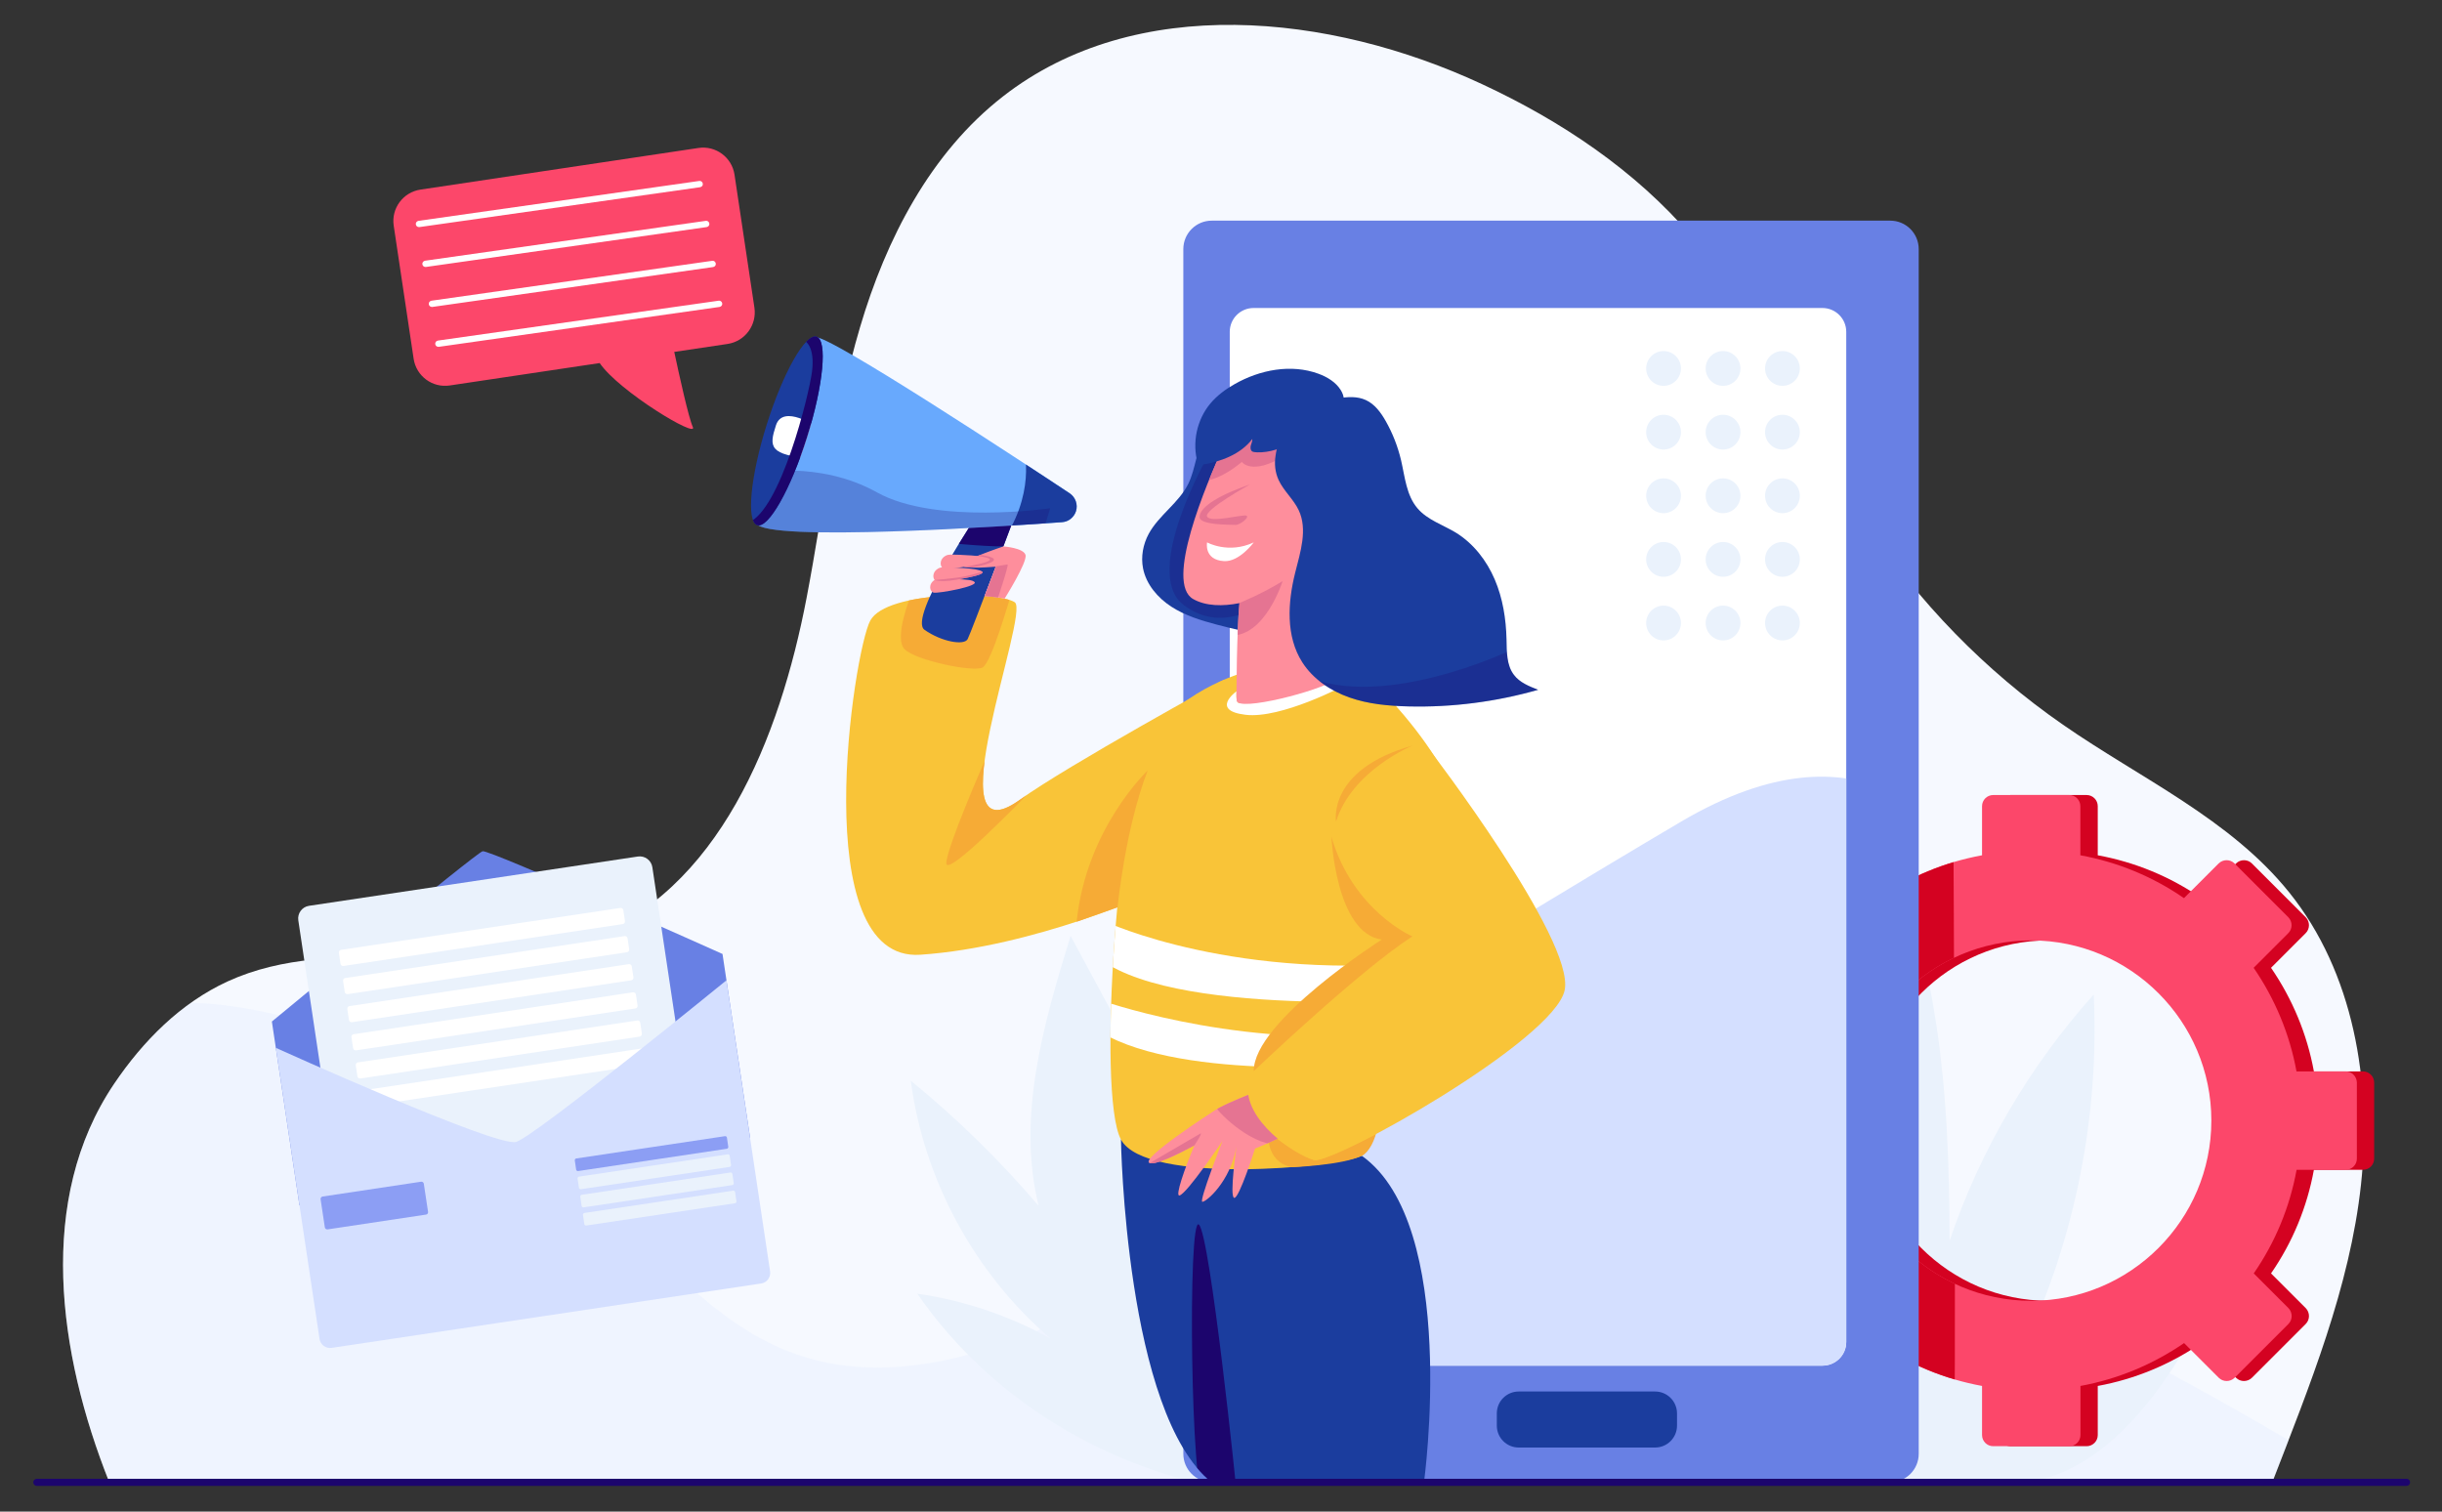 <?xml version="1.0" encoding="utf-8"?>
<!-- Generator: Adobe Illustrator 19.0.0, SVG Export Plug-In . SVG Version: 6.00 Build 0)  -->
<svg version="1.1" id="Layer_1" xmlns="http://www.w3.org/2000/svg" xmlns:xlink="http://www.w3.org/1999/xlink" x="0px" y="0px"
	 viewBox="0 0 2541 1573" style="enable-background:new 0 0 2541 1573;" xml:space="preserve">
<rect x="0" y="0" width="2541" height="1573" fill="#333333" stroke="none"/>
<style type="text/css">
	.st0{display:none;fill:#FFFFFF;}
	.st1{opacity:0.21;clip-path:url(#XMLID_2_);fill:#D4DFFF;}
	.st2{fill:#EAF2FC;}
	.st3{fill:#6880E4;}
	.st4{fill:#FFFFFF;}
	.st5{fill:#D4DFFF;}
	.st6{fill:#8C9EF4;}
	.st7{fill:#D40221;}
	.st8{clip-path:url(#XMLID_3_);fill:#D40221;}
	.st9{clip-path:url(#XMLID_4_);fill:#D4DFFF;}
	.st10{fill:#1B3D9E;}
	.st11{clip-path:url(#XMLID_5_);fill:#1C056D;}
	.st12{clip-path:url(#XMLID_6_);fill:#F6AB36;}
	.st13{clip-path:url(#XMLID_7_);fill:#FFFFFF;}
	.st14{fill:#F6AB36;}
	.st15{opacity:0.24;clip-path:url(#XMLID_8_);fill:#1C056D;}
	.st16{clip-path:url(#XMLID_9_);fill:#E57492;}
	.st17{fill:#E57492;}
	.st18{opacity:0.24;clip-path:url(#XMLID_10_);fill:#1C056D;}
	.st19{clip-path:url(#XMLID_11_);fill:#1C056D;}
	.st20{clip-path:url(#XMLID_12_);fill:#1B3D9E;}
	.st21{opacity:0.24;clip-path:url(#XMLID_12_);fill:#1C056D;}
	.st22{clip-path:url(#XMLID_13_);fill:#FFFFFF;}
	.st23{clip-path:url(#XMLID_13_);fill:#1C056D;}
	.st24{clip-path:url(#XMLID_14_);fill:#E57492;}
	.st25{fill:#F9C438;}
	.st26{clip-path:url(#XMLID_15_);fill:#E57492;}
	.st27{fill:#FE8E9C;}
	.st28{fill:#FC476A;}
	.st29{fill:#1C056D;}
</style>
<rect class="st0" width="3000" height="2000"/>
<g>
	<defs>
		<path id="XMLID_66_" d="M113.7,1542.4h2250.7c38.7-100,80.8-203.1,92.3-309.7c11.5-106.6-7.6-220.7-74.8-304.2
			c-61.5-76.4-154.6-118.4-235.2-174.3c-80.9-56-150.8-127.8-204.8-210c-63.9-97.5-105.8-209.7-181.6-298.2
			c-58.9-68.8-136.1-120.3-218.3-158.5c-158.6-73.8-360.3-94.7-498.3,12.8C968.1,159.1,922,248.7,894.9,340.5
			c-27.2,91.8-37.6,187.6-55.6,281.6c-27.9,145.7-91.2,306.4-230.8,356.4c-118.3,42.3-257.3-9.5-371.5,42.7
			c-48.9,22.4-88.2,62.1-118.3,106.7C37.8,1247.8,60.2,1408,113.7,1542.4z"/>
	</defs>
	<use xlink:href="#XMLID_66_"  style="overflow:visible;fill:#F6F9FF;"/>
	<clipPath id="XMLID_2_">
		<use xlink:href="#XMLID_66_"  style="overflow:visible;"/>
	</clipPath>
	<path class="st1" d="M-6.8,1144.8c28.1-51.9,83.6-85.1,141.5-96.3c57.9-11.2,118-2.7,174.8,13c110.3,30.5,213,88.1,296.4,166.4
		c71.5,67.1,133.7,152,226.9,182.8c75.8,25.1,159.6,8.9,233.7-20.8c74.1-29.7,142.5-72.3,216.4-102.6
		c185.3-76.1,396.6-70.6,589.9-18.4c193.4,52.2,371.9,148.3,544,250.7c0,2.4-5.7-1.7-5.7,0.8v72.8H-20L-6.8,1144.8z"/>
</g>
<path class="st2" d="M1947.5,1544.2h139.8c124.4,0,199.5-153.8,250.1-267.5c-85.2,22.7-166.1,64.8-231.2,124.4
	c53.3-113.8,78.4-240.7,72.4-366.2c-66.4,74-118.2,162.1-150,256.3c-0.2-152.7-10.4-311.6-84.3-445.3
	c-36.4,157.6-72.3,322.2-45,481.7C1911.4,1397.6,1922.9,1477.4,1947.5,1544.2z"/>
<g>
	<path class="st3" d="M502.2,885.8C495,887.7,282.9,1063,282.9,1063l28.7,191.3l468.9-70.3l-28.7-191.3
		C751.8,992.7,509.3,883.9,502.2,885.8z"/>
	<g>
		<path class="st2" d="M709.7,1197.4l-342.2,51.3c-7.2,1.1-14-3.9-15.1-11.1l-42-279.9c-1.1-7.2,3.9-14,11.1-15.1l342.2-51.3
			c7.2-1.1,14,3.9,15.1,11.1l42,279.9C722,1189.6,717,1196.4,709.7,1197.4z"/>
		<g>
			<path class="st4" d="M648,961.6l-290.6,43.6c-1.5,0.2-2.9-0.8-3.1-2.3l-1.7-11.4c-0.2-1.5,0.8-2.9,2.3-3.1l290.6-43.6
				c1.5-0.2,2.9,0.8,3.1,2.3l1.7,11.4C650.5,960,649.5,961.4,648,961.6z"/>
			<path class="st4" d="M652.4,990.9l-290.6,43.6c-1.5,0.2-2.9-0.8-3.1-2.3l-1.7-11.4c-0.2-1.5,0.8-2.9,2.3-3.1l290.6-43.6
				c1.5-0.2,2.9,0.8,3.1,2.3l1.7,11.4C654.9,989.3,653.9,990.7,652.4,990.9z"/>
			<path class="st4" d="M656.8,1020.1l-290.6,43.6c-1.5,0.2-2.9-0.8-3.1-2.3l-1.7-11.4c-0.2-1.5,0.8-2.9,2.3-3.1l290.6-43.6
				c1.5-0.2,2.9,0.8,3.1,2.3l1.7,11.4C659.3,1018.5,658.3,1019.9,656.8,1020.1z"/>
			<path class="st4" d="M661.2,1049.4L370.5,1093c-1.5,0.2-2.9-0.8-3.1-2.3l-1.7-11.4c-0.2-1.5,0.8-2.9,2.3-3.1l290.6-43.6
				c1.5-0.2,2.9,0.8,3.1,2.3l1.7,11.4C663.7,1047.8,662.7,1049.2,661.2,1049.4z"/>
			<path class="st4" d="M665.6,1078.7l-290.6,43.6c-1.5,0.2-2.9-0.8-3.1-2.3l-1.7-11.4c-0.2-1.5,0.8-2.9,2.3-3.1l290.6-43.6
				c1.5-0.2,2.9,0.8,3.1,2.3l1.7,11.4C668.1,1077,667.1,1078.4,665.6,1078.7z"/>
			<path class="st4" d="M670,1107.9l-290.6,43.6c-1.5,0.2-2.9-0.8-3.1-2.3l-1.7-11.4c-0.2-1.5,0.8-2.9,2.3-3.1l290.6-43.6
				c1.5-0.2,2.9,0.8,3.1,2.3l1.7,11.4C672.5,1106.3,671.5,1107.7,670,1107.9z"/>
		</g>
		<g>
			<path class="st5" d="M287,1090.4c0,0,229.9,103.9,250,97.9c20-6,218.9-168.2,218.9-168.2l45.4,302.9c0.9,6.1-3.3,11.7-9.3,12.6
				l-446.9,67c-6.1,0.9-11.7-3.3-12.6-9.3L287,1090.4z"/>
			<g>
				<path class="st6" d="M443.3,1263.9l-102.4,15.4c-1.4,0.2-2.7-0.7-2.9-2.1l-4.4-29.2c-0.2-1.4,0.7-2.7,2.1-2.9l102.4-15.4
					c1.4-0.2,2.7,0.7,2.9,2.1l4.4,29.2C445.7,1262.4,444.7,1263.7,443.3,1263.9z"/>
				<g>
					<path class="st6" d="M756.3,1195.4l-154.8,23.2c-0.9,0.1-1.8-0.5-2-1.5l-1.4-9.6c-0.1-0.9,0.5-1.8,1.5-2l154.8-23.2
						c0.9-0.1,1.8,0.5,2,1.5l1.4,9.6C757.9,1194.3,757.3,1195.2,756.3,1195.4z"/>
					<path class="st2" d="M759.2,1214.3l-154.8,23.2c-0.9,0.1-1.8-0.5-2-1.5l-1.4-9.6c-0.1-0.9,0.5-1.8,1.5-2l154.8-23.2
						c0.9-0.1,1.8,0.5,2,1.5l1.4,9.6C760.8,1213.3,760.1,1214.2,759.2,1214.3z"/>
					<path class="st2" d="M762,1233.2l-154.8,23.2c-0.9,0.1-1.8-0.5-2-1.5l-1.4-9.6c-0.1-0.9,0.5-1.8,1.5-2l154.8-23.2
						c0.9-0.1,1.8,0.5,2,1.5l1.4,9.6C763.6,1232.2,762.9,1233.1,762,1233.2z"/>
					<path class="st2" d="M764.8,1252.1l-154.8,23.2c-0.9,0.1-1.8-0.5-2-1.5l-1.4-9.6c-0.1-0.9,0.5-1.8,1.5-2l154.8-23.2
						c0.9-0.1,1.8,0.5,2,1.5l1.4,9.6C766.4,1251.1,765.8,1252,764.8,1252.1z"/>
				</g>
			</g>
		</g>
	</g>
</g>
<path class="st2" d="M1288.4,1542.4c-0.5-30.1-1-60.8-1.5-90.9c-0.8-50.9-1.8-102.2-13.8-151.6c-13.8-56.3-41.5-107.9-69-158.9
	c-30-55.7-60.1-111.4-90.1-167.1c-28.1,91.3-56.3,188.3-33.2,281c-40.3-47.3-84.9-91-133.1-130.3c13.6,103.2,66.5,200.8,145.7,268.5
	c-42.9-23.9-90.3-39.9-138.9-46.9c68,98.6,173.1,167.9,289.4,196.4H1288.4z"/>
<g>
	<path class="st7" d="M2458.8,1114.9h-51.1c-7.1-38.8-22.3-75.3-44.6-107.8l36.1-36.1c4.5-4.5,4.5-11.9,0-16.5l-56-56
		c-4.5-4.5-11.9-4.5-16.5,0l-36.1,36.1c-32.4-22.4-69-37.5-107.8-44.6v-51.1c0-6.4-5.2-11.6-11.6-11.6H2092
		c-6.4,0-11.6,5.2-11.6,11.6V890c-38.8,7.1-75.3,22.3-107.8,44.6l-36.1-36.1c-4.5-4.5-11.9-4.5-16.5,0l-56,56
		c-4.5,4.5-4.5,11.9,0,16.5l36.1,36.1c-22.4,32.4-37.5,69-44.6,107.8h-51.1c-6.4,0-11.6,5.2-11.6,11.6v79.2
		c0,6.4,5.2,11.6,11.6,11.6h51.1c7.1,38.8,22.3,75.3,44.6,107.8l-36.1,36.1c-4.5,4.5-4.5,11.9,0,16.5l56,56c4.5,4.5,11.9,4.5,16.5,0
		l36.1-36.1c32.4,22.4,69,37.5,107.8,44.6v51.1c0,6.4,5.2,11.6,11.6,11.6h79.2c6.4,0,11.6-5.2,11.6-11.6v-51.1
		c38.8-7.1,75.3-22.3,107.8-44.6l36.1,36.1c4.5,4.5,11.9,4.5,16.5,0l56-56c4.5-4.5,4.5-11.9,0-16.5l-36.1-36.1
		c22.4-32.4,37.5-69,44.6-107.8h51.1c6.4,0,11.6-5.2,11.6-11.6v-79.2C2470.4,1120.1,2465.2,1114.9,2458.8,1114.9z M2131.6,1353.6
		c-103.4,0-187.5-84.1-187.5-187.5s84.1-187.5,187.5-187.5c103.4,0,187.5,84.1,187.5,187.5S2235,1353.6,2131.6,1353.6z"/>
	<g>
		<defs>
			<path id="XMLID_65_" d="M2440.7,1114.9h-51.1c-7.1-38.8-22.3-75.3-44.6-107.8l36.1-36.1c4.5-4.5,4.5-11.9,0-16.5l-56-56
				c-4.5-4.5-11.9-4.5-16.5,0l-36.1,36.1c-32.4-22.4-69-37.5-107.8-44.6v-51.1c0-6.4-5.2-11.6-11.6-11.6H2074
				c-6.4,0-11.6,5.2-11.6,11.6V890c-38.8,7.1-75.3,22.3-107.8,44.6l-36.1-36.1c-4.5-4.5-11.9-4.5-16.5,0l-56,56
				c-4.5,4.5-4.5,11.9,0,16.5l36.1,36.1c-22.4,32.4-37.5,69-44.6,107.8h-51.1c-6.4,0-11.6,5.2-11.6,11.6v79.2
				c0,6.4,5.2,11.6,11.6,11.6h51.1c7.1,38.8,22.3,75.3,44.6,107.8l-36.1,36.1c-4.5,4.5-4.5,11.9,0,16.5l56,56
				c4.5,4.5,11.9,4.5,16.5,0l36.1-36.1c32.4,22.4,69,37.5,107.8,44.6v51.1c0,6.4,5.2,11.6,11.6,11.6h79.2c6.4,0,11.6-5.2,11.6-11.6
				v-51.1c38.8-7.1,75.3-22.3,107.8-44.6l36.1,36.1c4.5,4.5,11.9,4.5,16.5,0l56-56c4.5-4.5,4.5-11.9,0-16.5l-36.1-36.1
				c22.4-32.4,37.5-69,44.6-107.8h51.1c6.4,0,11.6-5.2,11.6-11.6v-79.2C2452.3,1120.1,2447.1,1114.9,2440.7,1114.9z M2113.5,1353.6
				c-103.4,0-187.5-84.1-187.5-187.5s84.1-187.5,187.5-187.5c103.4,0,187.5,84.1,187.5,187.5S2216.9,1353.6,2113.5,1353.6z"/>
		</defs>
		<use xlink:href="#XMLID_65_"  style="overflow:visible;fill:#FC476A;"/>
		<clipPath id="XMLID_3_">
			<use xlink:href="#XMLID_65_"  style="overflow:visible;"/>
		</clipPath>
		<path class="st8" d="M2032.5,845.8c0,0,3.8,673,0,673c-3.8,0-249.3-1.9-249.3-1.9V836.5L2032.5,845.8z"/>
	</g>
</g>
<g>
	<g>
		<g>
			<path class="st3" d="M1966.9,1542.4h-706c-16.4,0-29.6-13.3-29.6-29.6V259.2c0-16.4,13.3-29.6,29.6-29.6h706
				c16.4,0,29.6,13.3,29.6,29.6v1253.6C1996.5,1529.2,1983.3,1542.4,1966.9,1542.4z"/>
			<g>
				<defs>
					<path id="XMLID_64_" d="M1896.3,1421.1h-591.9c-13.7,0-24.8-11.1-24.8-24.8v-1051c0-13.7,11.1-24.8,24.8-24.8h591.9
						c13.7,0,24.8,11.1,24.8,24.8v1051C1921.2,1410,1910.1,1421.1,1896.3,1421.1z"/>
				</defs>
				<use xlink:href="#XMLID_64_"  style="overflow:visible;fill:#FFFFFF;"/>
				<clipPath id="XMLID_4_">
					<use xlink:href="#XMLID_64_"  style="overflow:visible;"/>
				</clipPath>
				<path class="st9" d="M2021.9,870.8c0,0-79.6-129.6-272.7-15.8s-669.3,406.9-669.3,406.9v175h958.9L2021.9,870.8z"/>
			</g>
		</g>
		<g>
			<g>
				<circle class="st2" cx="1731" cy="383.4" r="18.1"/>
				<circle class="st2" cx="1792.9" cy="383.4" r="18.1"/>
				<circle class="st2" cx="1854.7" cy="383.4" r="18.1"/>
			</g>
			<g>
				<circle class="st2" cx="1731" cy="449.7" r="18.1"/>
				<circle class="st2" cx="1792.9" cy="449.7" r="18.1"/>
				<circle class="st2" cx="1854.7" cy="449.7" r="18.1"/>
			</g>
			<g>
				<circle class="st2" cx="1731" cy="515.9" r="18.1"/>
				<circle class="st2" cx="1792.9" cy="515.9" r="18.1"/>
				<circle class="st2" cx="1854.7" cy="515.9" r="18.1"/>
			</g>
			<g>
				<circle class="st2" cx="1731" cy="582.1" r="18.1"/>
				<circle class="st2" cx="1792.9" cy="582.1" r="18.1"/>
				<circle class="st2" cx="1854.7" cy="582.1" r="18.1"/>
			</g>
			<g>
				<circle class="st2" cx="1731" cy="648.3" r="18.1"/>
				<circle class="st2" cx="1792.9" cy="648.3" r="18.1"/>
				<circle class="st2" cx="1854.7" cy="648.3" r="18.1"/>
			</g>
		</g>
	</g>
	<g>
		<path class="st10" d="M1722.2,1506.3h-141.9c-12.6,0-22.8-10.2-22.8-22.8v-12.7c0-12.6,10.2-22.8,22.8-22.8h141.9
			c12.6,0,22.8,10.2,22.8,22.8v12.7C1745,1496.1,1734.8,1506.3,1722.2,1506.3z"/>
		<g>
			<g>
				<defs>
					<path id="XMLID_63_" d="M1166.4,1185.8c0,0,4.4,285.4,94.5,356.7h220.8c0,0,36.9-267.7-64.7-339.8L1166.4,1185.8z"/>
				</defs>
				<use xlink:href="#XMLID_63_"  style="overflow:visible;fill:#1B3D9E;"/>
				<clipPath id="XMLID_5_">
					<use xlink:href="#XMLID_63_"  style="overflow:visible;"/>
				</clipPath>
				<path class="st11" d="M1287.2,1558.5c0-4.3-27.9-273.5-39.7-284.2c-11.8-10.7-8.6,283.2,5.4,286.4
					C1266.8,1563.8,1287.2,1558.5,1287.2,1558.5z"/>
			</g>
			<g>
				<g>
					<defs>
						<path id="XMLID_62_" d="M1273.8,707.2c0,0-162.2,88.8-212.7,125.1c-91.2,65.6,11.1-194.5-5.2-205.6
							c-16.3-11.1-133-12.6-150.3,19c-17.3,31.6-67.1,356,52.1,347.8c119.2-8.2,244-65.4,244-65.4S1303.5,757.4,1273.8,707.2z"/>
					</defs>
					<use xlink:href="#XMLID_62_"  style="overflow:visible;fill:#F9C438;"/>
					<clipPath id="XMLID_6_">
						<use xlink:href="#XMLID_62_"  style="overflow:visible;"/>
					</clipPath>
					<path class="st12" d="M1068.2,827.4c0,0-83.5,86.6-83.5,70.9c0-15.7,39.9-106.6,39.9-106.6S1036.3,837.3,1068.2,827.4"/>
					<path class="st12" d="M947.9,619.5c0,0-18.3,44.4-6.6,56.1c11.7,11.7,71.5,24.1,81.1,19c9.5-5.1,29.3-75.1,29.3-75.1
						S977.1,609.4,947.9,619.5z"/>
				</g>
				<g>
					<defs>
						<path id="XMLID_61_" d="M1398.2,679.5c0,0,127.7,112,120.1,184.1c-7.7,72.1-76.7,326.8-101.3,339.1
							c-24.5,12.3-225,30.7-250.6-16.9c-25.6-47.6-2.5-366.7,31.2-418.9s102.8-69,102.8-69L1398.2,679.5z"/>
					</defs>
					<use xlink:href="#XMLID_61_"  style="overflow:visible;fill:#F9C438;"/>
					<clipPath id="XMLID_7_">
						<use xlink:href="#XMLID_61_"  style="overflow:visible;"/>
					</clipPath>
					<path class="st13" d="M1150.5,959.2c0,0,137.2,64.1,345.7,40.4l-4.3,40c0,0-280.9,20.8-353.3-46.8L1150.5,959.2z"/>
					<path class="st13" d="M1143,1040.1c0,0,133.1,48.2,286.8,36.8l-8.7,31.1c0,0-203.4,17.6-283.3-38.8L1143,1040.1z"/>
				</g>
				<path class="st14" d="M1162.9,944.1c0,0,7.7-81,31.3-142.3c0,0-64,60.1-73.9,157.4C1120.3,959.2,1141.9,951.3,1162.9,944.1z"/>
				<path class="st4" d="M1286.6,719.4c0,0-1.3,11.4,2.7,12.2c4,0.8,52.2-2,100.2-24.3l9.7,5.9c0,0-66.1,35.1-103.2,30.6
					C1258.8,739.3,1286.6,719.4,1286.6,719.4z"/>
				<g>
					<g>
						<defs>
							<path id="XMLID_60_" d="M1320.4,424.7c-12.2,1.5-24.6,3.1-36.2,7.2s-22.7,10.9-29.6,21.1c-10.1,14.8-10.2,34.3-18.1,50.4
								c-9.8,19.9-30.6,32.6-41.2,52.1c-5.9,10.9-8.3,23.8-5.9,36c3.3,16.6,15.2,30.6,29.4,39.8c14.2,9.2,30.7,14.3,47,18.6
								c32.8,8.7,66.3,14.9,100,18.6c12.5-28.1,22.2-57.3,30.5-86.8c10.2-36.5,16.9-76.3,3.5-111.8c-3.5-9.4-8.5-18.4-15.7-25.6
								C1368.6,428.9,1342.1,421.9,1320.4,424.7z"/>
						</defs>
						<use xlink:href="#XMLID_60_"  style="overflow:visible;fill:#1B3D9E;"/>
						<clipPath id="XMLID_8_">
							<use xlink:href="#XMLID_60_"  style="overflow:visible;"/>
						</clipPath>
						<path class="st15" d="M1257.9,472.5c0,0-70.5,122.9-26.6,156.8c43.9,33.9,89.2-6.3,89.2-6.3l6.6-155L1257.9,472.5z"/>
					</g>
					<g>
						<defs>
							<path id="XMLID_59_" d="M1407.5,475.6c-8.9-16.7-49.1-41.6-85.7-42.7c-20.6-0.6-39.5,11.6-48.1,30.3
								c-19.5,42.5-61.8,143.6-32.1,160.2c13.2,7.4,30.6,7.7,48.1,4.2c-2.7,27.9-3.4,92.5-2.9,101.3c0.7,12.3,86.8-10,102.8-21.6
								c16-11.6-26.9-116.4-26.9-116.4C1374.2,574.1,1419.8,498.8,1407.5,475.6z"/>
						</defs>
						<use xlink:href="#XMLID_59_"  style="overflow:visible;fill:#FE8E9C;"/>
						<clipPath id="XMLID_9_">
							<use xlink:href="#XMLID_59_"  style="overflow:visible;"/>
						</clipPath>
						<path class="st16" d="M1289.6,627.5c0,0,24-9.7,45-22.8c0,0-18.1,58.1-54.4,56.6L1289.6,627.5"/>
						<path class="st16" d="M1248.1,500.5c1.9-0.4,16.9,2.6,44.1-19.8c0,0,10.1,14.5,43.9-6.1l5.3-28.1l-69.8-9.2L1248.1,500.5z"/>
					</g>
					<path class="st17" d="M1300.5,504.2c0,0-48,26.4-44.5,33.3c3.5,7,37.5-2.6,41-0.9c3.5,1.7-6.9,9.9-11.6,9.6
						c-4.7-0.3-37.2,0.5-37.2-8.2C1248.1,529.3,1263.4,516.9,1300.5,504.2z"/>
					<path class="st4" d="M1256,564.4c0,0,22.2,12.4,48.6,0c0,0-15,20.5-31,19.5C1252.5,582.6,1256,564.4,1256,564.4z"/>
					<g>
						<defs>
							<path id="XMLID_58_" d="M1330.4,499.4c5.3,11.5,15.6,20.1,21,31.6c9.4,20.1,1.7,43.4-3.7,64.9c-7.8,31.1-9.9,66.3,7.4,93.3
								c11.2,17.5,29.4,29.7,49.1,36.6c19.6,6.9,40.6,8.8,61.4,9.3c45.5,1.1,91.2-4.8,134.9-17.3c-9.3-3.6-19.2-7.5-25.2-15.5
								c-7.8-10.2-7.4-24.2-7.7-37c-0.5-21.3-3.9-42.8-12.3-62.4c-8.4-19.6-22.1-37.3-40.2-48.5c-13.6-8.3-29.8-13.3-40.1-25.4
								c-11.6-13.5-13.1-32.6-17.1-49.9c-3.4-14.4-8.8-28.3-16.1-41.1c-5-8.8-11.4-17.5-20.6-21.7c-8.7-4-18.8-3.5-28.3-1.8
								c-32.1,5.8-60.8,24.8-65.6,59.6C1325.9,482.7,1326.8,491.5,1330.4,499.4z"/>
						</defs>
						<use xlink:href="#XMLID_58_"  style="overflow:visible;fill:#1B3D9E;"/>
						<clipPath id="XMLID_10_">
							<use xlink:href="#XMLID_58_"  style="overflow:visible;"/>
						</clipPath>
						<path class="st18" d="M1574.4,675.5c0,0-145.4,70.4-227,22.4c0,0,65.4,81.3,178.4,62.6c113-18.7,115.8-34.8,115.8-34.8
							L1574.4,675.5z"/>
					</g>
					<path class="st10" d="M1305.8,470.5c-0.9-0.1-1.8-0.2-2.6-0.6c-2-1.1-2.3-4-1.7-6.3c0.6-2.3,1.8-4.4,1.6-6.8
						c-12.4,16.2-33.2,23.8-53.3,26.9c-1,0.2-2.3,0.2-2.9-0.5c-0.3-0.3-0.4-0.8-0.6-1.2c-6.1-21.2-1-45.3,13.2-62.2
						c7-8.3,15.8-14.8,25.2-20.1c26.3-15,58.8-21.2,87.2-10.8c9.2,3.4,18,8.7,23.2,17c1.9,3.1,3.3,6.6,3.2,10.2
						c-0.1,5.7-3.7,10.7-7.9,14.4c-5.2,4.6-11.5,7.7-18,10.1c-3.3,1.2-6.6,2.1-9.9,3.1c-2.1,0.7-3.8,1.5-5.2,3.1
						c-4.1,4.5-7.8,8.9-12.8,12.5c-5.2,3.8-11.1,6.7-17.3,8.7c-6.2,1.9-12.7,2.9-19.1,2.7C1307.2,470.6,1306.5,470.6,1305.8,470.5z"
						/>
				</g>
				<g>
					<g>
						<defs>
							<path id="XMLID_57_" d="M1019.2,532.5c0,0-75,110.4-57.2,122.9c17.8,12.5,41.4,16.6,44.9,9.6c3.6-6.9,49.2-128.4,49.2-128.4
								L1019.2,532.5z"/>
						</defs>
						<use xlink:href="#XMLID_57_"  style="overflow:visible;fill:#1B3D9E;"/>
						<clipPath id="XMLID_11_">
							<use xlink:href="#XMLID_57_"  style="overflow:visible;"/>
						</clipPath>
						<path class="st19" d="M991.6,565.4c0,0,64.8,6.5,67.2,1c2.4-5.4,8.6-26.2,8.6-26.2s-69-19.5-71.4-13.1
							C993.5,533.5,991.6,565.4,991.6,565.4z"/>
					</g>
					<g>
						<g>
							<defs>
								<path id="XMLID_56_" d="M1119.6,532c2.2-7-0.5-14.6-6.6-18.7c-48.6-32.2-252.8-166.7-265-162.4
									c-13.9,4.9-72.6,171.6-61.1,193.8c10.2,19.7,261.7,2.8,318.1-1.3C1111.8,543,1117.5,538.4,1119.6,532L1119.6,532z"/>
							</defs>
							<use xlink:href="#XMLID_56_"  style="overflow:visible;fill:#68A9FD;"/>
							<clipPath id="XMLID_12_">
								<use xlink:href="#XMLID_56_"  style="overflow:visible;"/>
							</clipPath>
							<path class="st20" d="M1065.3,467.1c0,0,14,47.8-25.8,101.4c0,0,94.3-8.8,97.6-19.3c3.3-10.5,10.8-20.2,6.1-27.4
								C1138.5,514.5,1065.3,467.1,1065.3,467.1z"/>
							<path class="st21" d="M785.4,492.4c0,0,66.3-13.9,127.2,20c60.9,34,180.2,16.5,180.2,16.5l-7.8,25.1
								c0,0-243.8,28.8-279.5,20.1C769.8,565.5,772.3,513.3,785.4,492.4"/>
						</g>
						<g>
							<defs>
								
									<ellipse id="XMLID_55_" transform="matrix(0.954 0.3 -0.3 0.954 172.651 -225.161)" cx="818.4" cy="448.7" rx="22" ry="102.8"/>
							</defs>
							<use xlink:href="#XMLID_55_"  style="overflow:visible;fill:#1B3D9E;"/>
							<clipPath id="XMLID_13_">
								<use xlink:href="#XMLID_55_"  style="overflow:visible;"/>
							</clipPath>
							<path class="st22" d="M850.3,444.5c0,0-35.5-24.6-42.9-1.9c-7.4,22.7-7,30.7,37.8,34.8L850.3,444.5z"/>
							<path class="st23" d="M837.1,354.5c0,0,11.3,5,7.8,32.4c-3,23.6-32.7,144.5-66.6,157.1c0,0,6.7,14.6,16.7,13.3
								c10-1.4,42.4-44.9,48.9-72.7c6.5-27.9,30.5-105.7,29.4-118.5C872.2,353.2,843.9,342.1,837.1,354.5z"/>
						</g>
					</g>
				</g>
				<path class="st14" d="M1431.6,1180.3c0,0-57.1,29.5-64.3,26.9s-35.8-16.9-47.5-31.1c0,0-4.6,32.2,24.1,38.5
					c0,0,51.8-1.8,73.1-11.9C1417,1202.7,1426,1199.3,1431.6,1180.3z"/>
				<g>
					<defs>
						<path id="XMLID_54_" d="M1329.3,1127.9c0,0-53.2,18.5-68.2,29.5c0,0-75.7,48.8-64.9,52.9c6,2.2,28-8.4,46.6-18.4
							c-10.2,24.3-20.3,53.2-15.5,52.1c7.7-1.7,44.7-56.7,44.7-56.7s-24.8,63.2-20.9,63.3c3.9,0.1,28.8-20.3,35.5-57.4
							c0,0-7.5,52.1-2.4,53.3c5.1,1.2,21.7-51.3,21.7-51.3s44.8-17.5,45.8-26.4C1352.8,1160,1329.3,1127.9,1329.3,1127.9z"/>
					</defs>
					<use xlink:href="#XMLID_54_"  style="overflow:visible;fill:#FE8E9C;"/>
					<clipPath id="XMLID_14_">
						<use xlink:href="#XMLID_54_"  style="overflow:visible;"/>
					</clipPath>
					<path class="st24" d="M1264.6,1150.5c-0.5,4.2,35.6,40.3,62.8,40.3s29.7-18.6,29.7-18.6l-41.1-53.9
						C1316,1118.3,1265.4,1143,1264.6,1150.5z"/>
					<path class="st24" d="M1196.3,1210.3c0,0,49-28.6,52.7-30.7c3.7-2.1-9.4,17.2-9.4,17.2S1195.6,1217,1196.3,1210.3"/>
				</g>
				<g>
					<path class="st25" d="M1487.2,779.8c0,0,151.8,198.2,140.9,250.6c-11,52.4-241.3,181.6-260.8,176.7
						c-19.5-4.9-73.8-41.5-68.6-79.3c5.2-37.7,171-153.5,171-153.5s-88-57.3-84.2-103.6C1389.2,824.5,1487.2,779.8,1487.2,779.8z"/>
					<g>
						<path class="st14" d="M1304.6,1114.6c0,0,109.4-104.3,165-140.2c0,0-61.5-26.2-84.2-103.6c0,0,4.5,100.5,52.4,106.9
							C1437.9,977.6,1304,1062.9,1304.6,1114.6z"/>
						<path class="st14" d="M1469.7,775.9c0,0-62.9,25.7-79.5,79.1C1390.2,855,1380.7,800.8,1469.7,775.9z"/>
					</g>
				</g>
				<g>
					<g>
						<defs>
							<path id="XMLID_52_" d="M1044.1,568.6c0,0-45.3,15.1-43.2,19.7c2.1,4.5,35.3,1.3,35.3,1.3s-11.7,30.7-11.7,30.7
								c0,0,14.5,1,20.8,2.7c0,0,23.9-38,21.8-45.5C1065.1,570.1,1044.1,568.6,1044.1,568.6z"/>
						</defs>
						<use xlink:href="#XMLID_52_"  style="overflow:visible;fill:#FE8E9C;"/>
						<clipPath id="XMLID_15_">
							<use xlink:href="#XMLID_52_"  style="overflow:visible;"/>
						</clipPath>
						<path class="st26" d="M1036.7,627.2c0,0,13.7-40.2,11.6-39.8c-2,0.3-15.5,2.5-15.5,2.5l-12.2,33.2L1036.7,627.2z"/>
						<path class="st26" d="M1008.4,591c0,0,23-3.4,25.6-7.9c2.6-4.5-18-6-18-6s-18,10.6-15.2,12.4
							C1003.7,591.2,1008.4,591,1008.4,591z"/>
					</g>
					<path class="st27" d="M984,578.3c1.6-0.9,3.5-1.2,5.3-1.2c8,0.1,35.8,0.8,40.3,4.5c5.2,4.4-42,11.3-47.1,10.2
						C978,591,976.6,582.3,984,578.3z"/>
					<path class="st27" d="M1022,594.8c-4.5-3.8-32.3-4.4-40.3-4.5c-1.8,0-3.7,0.3-5.3,1.2c-5.8,3.1-6.2,9.2-3.9,12
						c-6.7,4.1-5.3,12.3-0.9,13.2c5.1,1,47.6-6.8,42.3-11.2c-2.4-2-6.9-2.2-16.1-2.8C1011.3,600.6,1024.9,597.3,1022,594.8z"/>
					<path class="st17" d="M997.9,602.8c0,0-17.5,3.6-25.3,0.8c0,0,22.4-1.9,31.8-3.9c9.4-2,17.6-4.8,17.6-4.8s2.1,1.2-3,3.1
						C1013.9,599.9,997.9,602.8,997.9,602.8z"/>
				</g>
			</g>
		</g>
	</g>
</g>
<g>
	<path class="st28" d="M785,320.1l-20.7-138.3c-2.7-18.1-19.6-30.6-37.7-27.8l-289.1,43.3c-18.1,2.7-30.6,19.6-27.8,37.7l20.7,138.3
		c2.7,18.1,19.6,30.6,37.7,27.8L624,377.8c20.1,29.5,102.8,79.2,96.9,66.5c-4.3-9.3-14.2-54.1-19.3-78.1l55.6-8.3
		C775.3,355.1,787.7,338.2,785,320.1z"/>
	<g>
		<path class="st4" d="M435.9,236.3c-1.6,0-3-1.2-3.2-2.8c-0.3-1.8,1-3.4,2.8-3.7l292.1-41.5c1.8-0.3,3.4,1,3.7,2.8
			c0.3,1.8-1,3.4-2.8,3.7l-292.1,41.5C436.2,236.3,436.1,236.3,435.9,236.3z"/>
		<path class="st4" d="M442.7,277.8c-1.6,0-3-1.2-3.2-2.8c-0.3-1.8,1-3.4,2.8-3.7l292.1-41.5c1.8-0.3,3.4,1,3.7,2.8
			c0.3,1.8-1,3.4-2.8,3.7l-292.1,41.5C443,277.8,442.8,277.8,442.7,277.8z"/>
		<path class="st4" d="M449.4,319.4c-1.6,0-3-1.2-3.2-2.8c-0.3-1.8,1-3.4,2.8-3.7l292.1-41.5c1.8-0.3,3.4,1,3.7,2.8
			c0.3,1.8-1,3.4-2.8,3.7l-292.1,41.5C449.7,319.3,449.6,319.4,449.4,319.4z"/>
		<path class="st4" d="M456.1,360.9c-1.6,0-3-1.2-3.2-2.8c-0.3-1.8,1-3.4,2.8-3.7l292.1-41.5c1.8-0.3,3.4,1,3.7,2.8
			c0.3,1.8-1,3.4-2.8,3.7l-292.1,41.5C456.4,360.9,456.3,360.9,456.1,360.9z"/>
	</g>
</g>
<path class="st29" d="M2504.2,1546.2H38.3c-2.1,0-3.7-1.7-3.7-3.7s1.7-3.7,3.7-3.7h2465.8c2.1,0,3.7,1.7,3.7,3.7
	S2506.2,1546.2,2504.2,1546.2z"/>
</svg>
